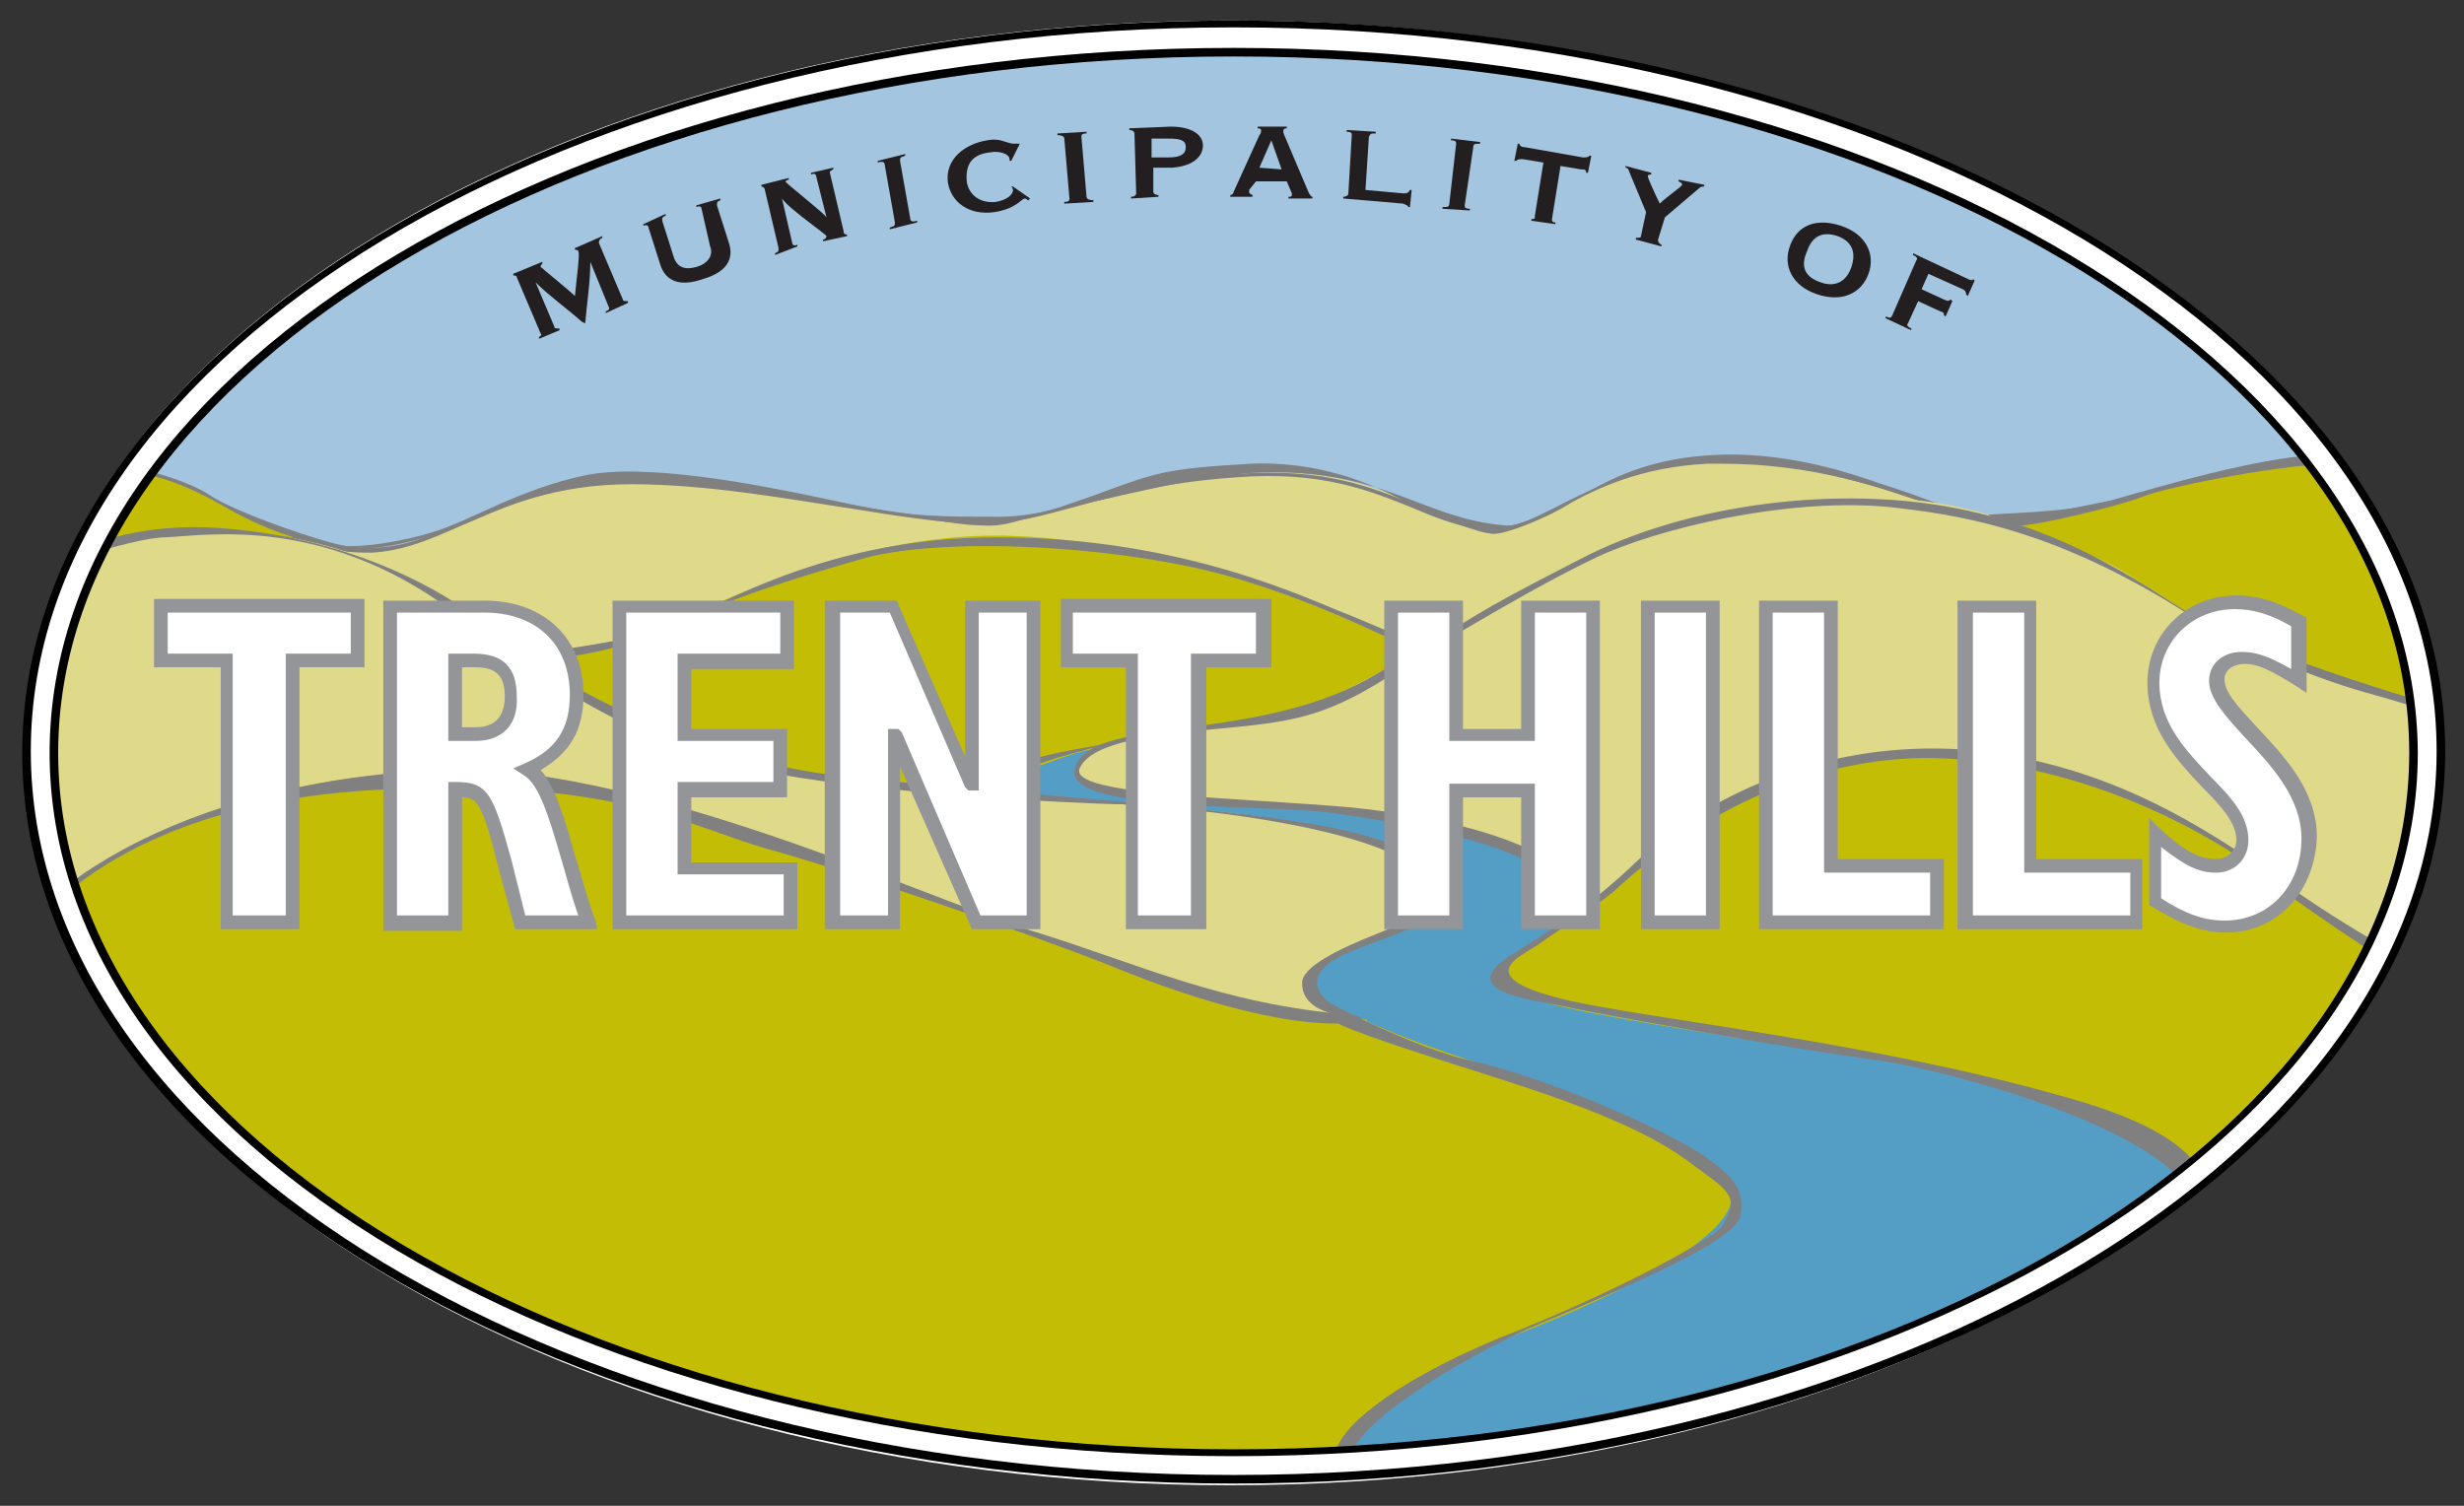 <?xml version="1.0" encoding="utf-8"?>
<!-- Generator: Adobe Illustrator 27.8.1, SVG Export Plug-In . SVG Version: 6.00 Build 0)  -->
<svg version="1.1" id="Layer_1" xmlns="http://www.w3.org/2000/svg" xmlns:xlink="http://www.w3.org/1999/xlink" x="0px" y="0px"
	 width="144px" height="88px" viewBox="0 0 144 88" style="enable-background:new 0 0 144 88;" xml:space="preserve">
<rect x="0" y="0" width="144" height="88" fill="#333333" stroke="none"/>
<style type="text/css">
	.st0{clip-path:url(#SVGID_00000127025753594466459030000011256790281297009291_);}
	.st1{fill:#A3C5DF;}
	.st2{fill:#549DC5;}
	.st3{fill-rule:evenodd;clip-rule:evenodd;fill:#DFDA8A;}
	.st4{fill:#808080;}
	.st5{fill-rule:evenodd;clip-rule:evenodd;fill:#C4BD06;}
	.st6{fill:#C4BD06;}
	.st7{fill:#DFDA8A;}
	.st8{fill-rule:evenodd;clip-rule:evenodd;fill:#808080;}
	.st9{clip-path:url(#SVGID_00000067206751996451209110000009285358575697534382_);}
	.st10{fill:#FFFFFF;}
	.st11{fill:#231F20;}
	.st12{fill:#939598;}
</style>
<g>
	<g>
		<defs>
			<path id="SVGID_1_" d="M1.9,43.9c0-23.3,31.4-42.2,70-42.2c38.7,0,70.1,18.9,70.1,42.2c0,23.4-31.4,42.3-70.1,42.3
				C33.3,86.2,1.9,67.3,1.9,43.9"/>
		</defs>
		<clipPath id="SVGID_00000039099126842960614650000011493808968634075066_">
			<use xlink:href="#SVGID_1_"  style="overflow:visible;"/>
		</clipPath>
		<g style="clip-path:url(#SVGID_00000039099126842960614650000011493808968634075066_);">
			<rect x="1.6" y="0.1" class="st1" width="140.2" height="57.3"/>
		</g>
		<g style="clip-path:url(#SVGID_00000039099126842960614650000011493808968634075066_);">
			<rect x="1.6" y="32.5" class="st2" width="140.2" height="55.2"/>
		</g>
		<g style="clip-path:url(#SVGID_00000039099126842960614650000011493808968634075066_);">
			<path class="st3" d="M1.6,28.2v6c2.7-0.1,4.5-2.6,13.8-1.1c8.9,1.4,14.3,5.3,14.3,5.3c0,0,4.8-0.5,7.4-1.2
				c3.9-0.9,12.5-5.6,19.6-5.7c3.2-0.1,9.3,0.2,18.5,3.4c5.1,1.9,8.5,3.2,8.5,3.3c0,0,7-4.4,10.9-5.7c4.5-1.6,11.5-3.4,17.1-2.5
				c3.9,0.8,8.5,1.6,13.4,4.8c6.8,4.6,16.6,7.1,16.7,7.1V29c-0.1,0-1.8-2.6-8.4-1.6c-6.6,0.8-14.8,3.4-17.2,3
				c-2.8-0.4-7.8-3.6-16.4-3.4c-7,0.3-9.3,4.1-12.8,3.8c-4.3-0.5-6.6-3.8-14.7-3.1c-8,0.5-10.6,2.8-14.9,2.7
				c-4.3,0.1-12.8-2.3-20.4-2.3c-7.9,0-10.8,3.9-15.2,4C13.7,32.2,10.5,25.1,1.6,28.2z"/>
		</g>
		<g style="clip-path:url(#SVGID_00000039099126842960614650000011493808968634075066_);">
			<path class="st4" d="M141.9,42l-0.1-0.1c0,0,0,0-0.1,0c-2.4-0.7-10.7-3.1-16.6-7.1c-4.7-3.1-9.2-4-13.1-4.7l-0.2,0
				c-5.4-1-12.3,0.8-17.1,2.5c-3.9,1.4-10.7,5.6-10.9,5.7l0-0.1l0,0l0,0.1c-0.1-0.1-3.5-1.4-8.5-3.3c-6.9-2.4-13.1-3.6-18.4-3.4
				c-4.8,0.1-10.2,2.2-14.5,3.9c-2,0.8-3.8,1.5-5.1,1.8c-2.1,0.6-5.6,1-6.9,1.2c-0.3,0-0.5,0.1-0.5,0.1l0-0.1l-0.1,0
				c0,0-5.3-3.8-14.3-5.3c-6.5-1-9.3-0.1-11.3,0.6c-0.9,0.3-1.6,0.5-2.4,0.5l-0.1,0v-6.1l0,0c5.1-1.8,8.3-0.2,11.7,1.4
				c2.4,1.2,4.9,2.4,8.2,2.4c0.1,0,0.1,0,0.2,0c1.8,0,3.4-0.7,5.2-1.5c2.5-1.1,5.4-2.4,10-2.4c4.3,0,8.7,0.8,12.7,1.4
				c3,0.5,5.7,0.9,7.5,0.9c0.1,0,0.2,0,0.3,0c1.9,0,3.5-0.5,5.4-1c2.2-0.6,5-1.5,9.3-1.7c5.2-0.4,8,0.8,10.5,1.8
				c1.4,0.6,2.7,1.1,4.3,1.3c1.5,0.1,2.8-0.5,4.4-1.4c2-1,4.5-2.3,8.4-2.5c5.9-0.2,10.1,1.3,13.1,2.4c1.3,0.5,2.4,0.9,3.3,1
				c1.3,0.2,4.4-0.5,7.9-1.2c3-0.7,6.3-1.4,9.3-1.8c3.9-0.5,6.9,0.1,8.4,1.6c0,0,0,0,0,0l0,0V42z M108.4,29.7c1.2,0,2.3,0.1,3.4,0.3
				l0.2,0c3.9,0.8,8.4,1.6,13.2,4.7c5.9,4,14.1,6.4,16.5,7.1c0,0,0,0,0,0V29.1c0,0,0,0,0,0c-1.4-1.5-4.5-2.1-8.3-1.6
				c-3,0.4-6.3,1.1-9.3,1.8c-3.5,0.8-6.6,1.5-8,1.2c-0.9-0.1-1.9-0.5-3.3-1c-2.9-1-6.8-2.4-12.2-2.4c-0.3,0-0.6,0-0.8,0
				c-3.9,0.2-6.4,1.4-8.4,2.5c-1.6,0.8-2.9,1.5-4.5,1.4c-1.6-0.2-2.9-0.7-4.3-1.3c-2.5-1-5.3-2.2-10.4-1.8c-4.3,0.3-7.1,1.1-9.3,1.7
				c-1.9,0.5-3.5,1-5.4,1c-0.1,0-0.2,0-0.3,0c-1.9,0-4.5-0.4-7.6-0.9c-3.9-0.6-8.4-1.4-12.7-1.4c-4.5,0-7.4,1.3-9.9,2.4
				c-1.8,0.8-3.4,1.5-5.3,1.6c-0.1,0-0.1,0-0.2,0c-3.3,0-5.8-1.2-8.3-2.4c-3.3-1.7-6.5-3.2-11.6-1.4v5.9c0.8,0,1.5-0.3,2.3-0.5
				c2.1-0.7,4.9-1.6,11.4-0.6c8.5,1.4,13.8,4.9,14.3,5.3c0.1,0,0.2,0,0.5-0.1c1.3-0.2,4.8-0.6,6.9-1.2c1.3-0.3,3-1,5-1.8
				c4.3-1.7,9.7-3.9,14.5-3.9c5.4-0.2,11.6,1,18.5,3.4c4.5,1.6,8,3,8.5,3.3c0.7-0.5,7.3-4.5,10.9-5.7
				C98.5,31.1,103.7,29.7,108.4,29.7z"/>
		</g>
		<g style="clip-path:url(#SVGID_00000039099126842960614650000011493808968634075066_);">
			<path class="st5" d="M29.8,38.5c0,0,6.4-0.8,8.3-1.4c1.8-0.7,10.7-5.7,20.3-5.7c11.5,0,25.5,6.8,25.5,6.8c0,0-3.5,1.8-4.1,2.2
				c-0.6,0.5-3.4,2.3-6.2,2.3c-2.6,0-8.7,0.5-11.2,1.4c-2.5,0.8-4.6,1.7-2.2,2.5c2.4,0.7,5.1,0.9,5.1,1c0,0-11.8-1-15.7-1.4
				c-6.1-0.5-10.7-2.3-14.2-4.2C31.9,39.9,29.8,38.4,29.8,38.5z"/>
		</g>
		<g style="clip-path:url(#SVGID_00000039099126842960614650000011493808968634075066_);">
			<path class="st6" d="M65.2,47.6c-0.2,0-11.2-1-15.7-1.4c-5.3-0.4-10-1.8-14.2-4.2c-2.5-1.5-4.3-2.6-5.1-3.2
				c-0.2-0.1-0.4-0.2-0.4-0.3l0-0.1l0,0l-0.1,0l0,0l0,0c0,0,0,0,0,0c0.1,0,0.3-0.1,0.9-0.1c1.8-0.2,5.9-0.8,7.3-1.2
				c0.3-0.1,0.8-0.3,1.5-0.7c3.2-1.5,10.8-5.1,18.8-5.1c5.9,0,12.6,1.9,17.1,3.4c4.6,1.6,8.1,3.2,8.4,3.4c0,0,0,0,0,0l-0.1,0.1
				l0.1,0l0,0.1c-0.2,0-3.3,1.8-4.1,2.2c0,0-3.1,2.3-6.2,2.3c0,0,0,0,0,0c-2.4,0-8.6,0.5-11.1,1.4c-0.8,0.3-3.2,1-3.2,1.7
				c0,0.2,0.4,0.5,1,0.6c2,0.6,4.1,0.8,4.9,0.9c0.3,0,0.3,0,0.3,0.1L65.2,47.6L65.2,47.6z M30,38.5c0.1,0,0.1,0.1,0.2,0.2
				c0.8,0.5,2.6,1.7,5.1,3.2c4.2,2.4,8.9,3.8,14.2,4.2c7,0.6,10.8,0.9,13,1.1c-0.8-0.1-1.6-0.3-2.4-0.6c-0.7-0.2-1.1-0.5-1.1-0.8
				c0-0.5,1-1.1,3.3-1.8c2.6-0.9,8.7-1.4,11.2-1.4c0,0,0,0,0,0c2.6,0,5.3-1.7,6.1-2.3c0.3-0.2,1.3-0.7,2.3-1.2
				c1-0.5,1.5-0.8,1.7-0.9c-1.4-0.7-14.4-6.8-25.3-6.8c-7.9,0-15.5,3.5-18.7,5.1c-0.7,0.3-1.2,0.6-1.5,0.7c-1.4,0.4-5.4,1-7.4,1.2
				C30.4,38.4,30.1,38.5,30,38.5z"/>
		</g>
		<g style="clip-path:url(#SVGID_00000039099126842960614650000011493808968634075066_);">
			<path class="st7" d="M1.6,53.8V33.6c0,0.1,5.6-3.3,13-2.5c7.6,0.7,12.1,4.1,17.6,8.3c5.6,4.3,13.2,5.7,19.4,6.3
				c6.2,0.7,12.2,1.2,18.3,1.6c6.5,0.5,14,2.4,14.2,4.9c0.1,2.5-7.4,3-7.2,5.2c0.1,1.6,2.8,2.4,2.9,2.3c-0.1,0-3.6,0.3-10.9-1.6
				C56.6,54.6,37.3,47.7,32,47.1c-8.1-1-16.9-0.4-23.4,3C2,53.3,1.6,53.8,1.6,53.8"/>
		</g>
		<g style="clip-path:url(#SVGID_00000039099126842960614650000011493808968634075066_);">
			<path class="st3" d="M141.8,41.3c-0.1-0.1-8.6-3-11.3-4.1c-2.7-1.1-11.3-8.5-21.9-8.1c-10.7,0.5-17.6,4.1-22.5,7
				c-5,2.9-10.3,6.4-14.5,6.3c-4.1-0.1-11.2,1.9-7.7,3.6c3.5,1.5,7.8,0.7,12.1,1.2c4.3,0.4,11.6,0.9,15.4,4.5
				c1.9,1.9-1.4,3.2-1.4,3.3c-0.1-0.1,3.3-2.3,5.6-3.7c2.4-1.4,6.1-7,18.1-6.3c11.9,0.6,17.5,5.9,22.1,8.7c4.7,2.9,5.9,3.4,5.9,3.4
				V41.3"/>
		</g>
		<g style="clip-path:url(#SVGID_00000039099126842960614650000011493808968634075066_);">
			<path class="st6" d="M141.8,87.6h-21.6c0,0-1.2-1.3-1.9-2.7c-1.1-2.1,0.3-3.8,5.4-6.7c5.4-2.9,7.1-9,0.8-12.2
				c-7.6-3.7-15.1-4.2-23.8-5.6c-14-2.3-10.2-2.2-11.4-2.6c-1.8-0.4-2.7-1,1-2.9c3.6-2,7.6-6.7,11.4-8.3c3.8-1.5,10.1-4.2,19.2-1.2
				c9.1,3,11.4,5.9,15.8,8.7c4.4,2.8,5.2,2.9,5.2,3V87.6z"/>
		</g>
		<g style="clip-path:url(#SVGID_00000039099126842960614650000011493808968634075066_);">
			<path class="st6" d="M120.2,87.7l-0.2-0.2h0.1c0,0,0,0,0,0c-0.3-0.4-1.2-1.5-1.8-2.6c-1.1-2.1,0.3-3.9,5.4-6.8
				c3-1.6,4.9-4.2,4.8-6.7c0-2.1-1.5-4-4-5.3c-6.2-3-12.4-3.9-19-4.9c-1.6-0.2-3.2-0.5-4.8-0.7c-10.9-1.8-11-2.1-11.2-2.4
				c0-0.1,0-0.1-0.3-0.2c-0.8-0.2-1.6-0.4-1.6-0.9c-0.1-0.5,0.8-1.2,2.6-2.1c1.6-0.9,3.2-2.3,5-3.8c2.1-1.8,4.3-3.7,6.5-4.6l0.2-0.1
				c3.8-1.5,10.1-4.1,19-1.2c6.9,2.3,9.9,4.5,12.8,6.6c0.9,0.7,1.9,1.4,3,2.1c2.5,1.6,4.2,2.5,5.1,3c0.1,0,0.1,0,0.1,0.1l0,0v30.5
				L120.2,87.7L120.2,87.7z M120.2,87.6h21.5V57.2c0,0,0,0,0,0c-0.9-0.4-2.7-1.4-5.2-3c-1.1-0.7-2.1-1.4-3-2.1
				c-2.9-2.1-5.9-4.3-12.8-6.6c-8.9-2.9-15.2-0.4-18.9,1.2l-0.2,0.1c-2.1,0.9-4.3,2.8-6.4,4.5c-1.7,1.5-3.4,2.9-5,3.8
				c-1.7,0.9-2.6,1.5-2.5,2c0,0.4,0.8,0.6,1.5,0.8c0.3,0.1,0.3,0.2,0.4,0.3c0.1,0.2,0.2,0.6,11,2.3c1.6,0.3,3.3,0.5,4.8,0.7
				c6.6,1,12.8,1.9,19,4.9c2.6,1.3,4,3.2,4.1,5.4c0,2.6-1.8,5.2-4.9,6.8c-5,2.9-6.4,4.6-5.3,6.6C118.9,86,119.8,87.1,120.2,87.6
				C120.2,87.5,120.2,87.5,120.2,87.6z"/>
		</g>
		<g style="clip-path:url(#SVGID_00000039099126842960614650000011493808968634075066_);">
			<path class="st6" d="M80.9,87.6c0,0-3.9-2.4-0.8-4.5c3-2,0.9-2.2,8.5-5.2c7.7-3,13.6-6.4,12.4-8.5c-1.2-2.1-7.6-5.2-12.7-6.7
				c-5.1-1.4-8.5-3-8.4-3c-0.1,0-7.1-0.9-10.2-1.9c-3.2-0.9-21.2-7.7-24.8-8.3c-3.4-0.6-12.7-5.6-24.4-4C9,47.1,1.6,53.8,1.6,53.8
				v33.9H80.9z"/>
		</g>
		<g style="clip-path:url(#SVGID_00000039099126842960614650000011493808968634075066_);">
			<path class="st6" d="M80.9,87.7L80.9,87.7C80.9,87.7,80.9,87.7,80.9,87.7l-79.4,0V53.6l0.1,0c0,0,0,0,0,0
				c1.9-1.6,8.8-6.8,18.8-8.1c8.9-1.2,16.5,1.4,21,2.9c1.4,0.5,2.6,0.9,3.4,1c2.2,0.4,9.9,3.1,16.1,5.3c4,1.4,7.5,2.7,8.8,3
				c3.1,1,9.9,1.9,10.2,1.9c0,0,0,0,0,0l0,0.1l0,0c0.2,0.1,3.5,1.6,8.4,3c5,1.4,11.5,4.6,12.7,6.7c0.2,0.3,0.2,0.7,0.1,1.1
				c-0.7,1.9-5.2,4.7-12.5,7.5c-5.2,2-5.9,2.8-6.7,3.7c-0.4,0.4-0.8,0.9-1.8,1.5c-0.8,0.6-1.2,1.2-1.1,1.9c0.1,1.3,1.7,2.4,1.9,2.5
				H81L80.9,87.7z M1.7,87.6h78.9c-0.5-0.3-1.5-1.1-1.8-2.1c-0.2-0.9,0.1-1.7,1.1-2.4c0.9-0.6,1.4-1.1,1.8-1.5
				c0.9-0.9,1.6-1.6,6.8-3.7c7.1-2.8,11.8-5.5,12.4-7.4c0.1-0.4,0.1-0.7-0.1-1c-1.3-2.1-7.7-5.2-12.6-6.7c-4.5-1.2-7.9-2.7-8.4-3
				l0,0c-0.6,0-7.4-1-10.2-1.9c-1.3-0.3-4.7-1.6-8.8-3c-6.2-2.2-13.9-4.9-16-5.3c-0.8-0.2-2-0.5-3.4-1C37,47,29.4,44.4,20.5,45.6
				c-10,1.4-16.9,6.5-18.8,8.1c0,0,0,0-0.1,0V87.6z M79.9,59.8L79.9,59.8L79.9,59.8z"/>
		</g>
		<g style="clip-path:url(#SVGID_00000039099126842960614650000011493808968634075066_);">
			<path class="st6" d="M1.6,33.6v-5.3c0,0,1.9-0.8,4.4-0.8c2.5-0.1,5.6,1.4,7,2.2c1.5,0.9,4.1,1.8,4,1.8c0.1,0-3.7-0.8-5.4-0.4
				c-1.7,0.4-5,0.2-7.7,1.6C1.3,34,1.6,33.6,1.6,33.6z"/>
		</g>
		<g style="clip-path:url(#SVGID_00000039099126842960614650000011493808968634075066_);">
			<path class="st6" d="M1.7,33.7C1.6,33.7,1.6,33.7,1.7,33.7c-0.1-0.1-0.1-0.1-0.1-0.2v-5.3l0,0l0,0c0.1-0.1,2-0.8,4.5-0.8
				c2.9-0.2,6.4,1.8,7.1,2.2c1.4,0.9,3.9,1.7,4,1.8l0,0.1l0,0l0-0.1l0.1,0l0,0l0,0l0,0c0,0-0.1,0-0.3,0c-2.5-0.4-4.2-0.6-5.1-0.4
				c-0.5,0.1-1.1,0.2-1.9,0.2c-1.8,0.2-3.9,0.4-5.8,1.4C2.3,33.5,1.8,33.7,1.7,33.7z M1.7,28.3v5.3c0.1,0,0.6-0.2,2.2-1
				c1.9-1.1,4.1-1.3,5.9-1.4c0.7-0.1,1.4-0.1,1.9-0.2c0.9-0.2,2.4-0.1,4.6,0.3c-0.9-0.4-2.5-1-3.3-1.5c-0.6-0.4-3.9-2.2-6.7-2.2
				c-0.1,0-0.2,0-0.3,0C3.8,27.5,2,28.2,1.7,28.3z"/>
		</g>
		<g style="clip-path:url(#SVGID_00000039099126842960614650000011493808968634075066_);">
			<path class="st6" d="M141.8,41.3V29c-0.1,0-1.3-2.2-5.5-2c-4.2,0.1-7.9,0.9-12.8,2.3c-4.8,1.3-6.8,0.9-6.8,0.8
				c0,0.1,3.1,1.3,6.1,2.6c2.6,1.2,5.6,3.9,9.4,5.2C134.4,38.6,141.7,41.3,141.8,41.3z"/>
		</g>
		<g style="clip-path:url(#SVGID_00000039099126842960614650000011493808968634075066_);">
			<path class="st6" d="M141.9,41.5l-0.1-0.1c-0.3-0.1-7.3-2.7-9.6-3.4c-2.4-0.8-4.5-2.2-6.3-3.4c-1.1-0.7-2.1-1.4-3-1.8
				c-1.7-0.8-3.5-1.5-4.7-2c-1.2-0.5-1.3-0.6-1.4-0.6l0,0l0,0l0.1,0l0-0.1c0.2,0.1,2.2,0.4,6.7-0.8c4.5-1.3,8.4-2.2,12.8-2.3
				c0.1,0,0.3,0,0.4,0c2.2,0,4,0.7,5.1,2c0,0,0,0,0,0l0,0V41.5z M117.2,30.3c0.2,0.1,0.5,0.2,0.9,0.4c1.2,0.5,3,1.2,4.7,2
				c1,0.5,2,1.1,3.1,1.8c1.8,1.2,3.9,2.6,6.3,3.3c1.9,0.6,8.6,3,9.6,3.4V29.1c0,0,0,0,0-0.1c-1.1-1.3-3-2-5.4-2
				c-4.4,0.1-8.3,1-12.8,2.3C120.1,30.3,118.1,30.4,117.2,30.3z"/>
		</g>
		<g style="clip-path:url(#SVGID_00000039099126842960614650000011493808968634075066_);">
			<path class="st8" d="M1.6,28.2c0,0,2.7-1.1,4.3-0.8c1.5,0.2,3.4,0,7.2,2.2c4,2.3,6.5,2.3,7.9,2.4c1.6,0.2,4.8-0.8,6.7-1.6
				c1.8-0.8,5.7-2.5,10.1-2.2c5.2,0.3,8.6,0.8,12.2,1.4c3.6,0.6,4.9,0.6,8.5,0.6c3.5,0,10.9-2.7,16.2-2.6c6.5,0.1,8.6,2.7,13.2,3.1
				C89.6,31,93,27.5,99.8,27c5.3-0.4,12.5,2.3,12.5,2.3c0,0-6-3.1-12.3-2.7c-5.2,0.3-7.7,2.6-8.9,3.2c-0.9,0.5-3,1.4-3.8,1.4
				c-0.9,0-3.5-1.1-4.8-1.7c-0.9-0.4-4.3-2.6-9.4-2.4c-5.1,0.3-5.5,0.5-9.3,1.9c-4.6,1.6-5.1,1.8-6.6,1.7c-1.6,0-6.9-1.1-9.7-1.7
				c-2.9-0.6-9.8-2-13.4-1.2c-3.7,0.8-6.4,2.5-8.5,3.2c-2.1,0.7-4.6,1-5.4,0.9c-1-0.1-6.4-1.9-8-3c-1.8-1.2-7-2.4-9.4-2.1
				C0.6,27.2,1.6,28.2,1.6,28.2"/>
		</g>
		<g style="clip-path:url(#SVGID_00000039099126842960614650000011493808968634075066_);">
			<path class="st4" d="M116.2,30.1c0-0.1,4.7-0.1,7-0.8c3.4-1,8.7-2.5,12-2.7c3-0.3,4.3,0.1,5.7,1.2c1.3,1,0.9,1.2,1,1.2
				c-0.1,0-1.5-1.8-4.8-1.9c-3.4-0.1-10.6,1.4-11.8,1.9c-1.5,0.6-6.6,1.8-7.3,1.7C117.2,30.6,116.1,30.1,116.2,30.1"/>
		</g>
		<g style="clip-path:url(#SVGID_00000039099126842960614650000011493808968634075066_);">
			<path class="st4" d="M141.8,41.1c-0.1-0.1-8.4-2.4-13.2-4.9c-2.5-1.3-7-5.1-14.3-6.5c-6.6-1.3-15.5-0.4-22,3
				c-7.4,3.8-4.5,2.5-12.4,7C73,43.5,63.4,41.8,62.8,45c-0.5,2.5,11.6,2,15,2.5c3.5,0.5,10.5,1.6,12.7,3.7c2.2,2.1,0.6,3.1,0.6,3
				c0.1,0.1,0.5,0.3,1.1-1c1-1.9-2.8-4.9-13.1-6c-6.6-0.6-16.7-0.7-16-2.3c0.7-1.6,4.7-2,8-2.3c4.2-0.4,6.1-0.6,9.8-2.9
				c3-2,9.8-6,13-7.4c4.3-1.8,11.7-3.3,17.1-2.6c4.4,0.5,9.4,1.6,16.1,5.7c6.8,4.2,11.1,5,13,5.6C141.9,41.6,141.7,41,141.8,41.1"/>
		</g>
		<g style="clip-path:url(#SVGID_00000039099126842960614650000011493808968634075066_);">
			<path class="st4" d="M30.6,38.2c0,0.1,4.5-0.5,7.5-1.2c3-0.9,9.3-5.6,20.2-5.6c11,0,18.3,3.7,20.7,4.6c2.2,0.9,4.4,1.9,4.3,1.9
				l-0.5,0.2c0,0-5-2.6-9.9-4.1c-6.5-2.1-17.4-2.7-22.3-1.4c-5.3,1.5-8.4,2.6-11.9,4.2c-3.1,1.6-7.6,1.8-7.6,1.8L30.6,38.2"/>
		</g>
		<g style="clip-path:url(#SVGID_00000039099126842960614650000011493808968634075066_);">
			<path class="st4" d="M1.6,33.6c0,0.1,4.4-3.4,11.7-2.7c7.2,0.6,12.7,3.5,15.7,6.1c3.1,2.8,11.5,7.3,19.7,8.3
				c7.7,0.9,20.9,1.7,27,2.7c6.2,0.9,9.1,2.6,8.5,4.6c-0.4,2.2-6.8,2.6-7.2,4.6c-0.3,1.4,2.3,2.2,2.3,2.2c0,0.1-3.2,0-3.2-1.9
				c-0.1-1,2.3-2.1,4.3-2.9c2.4-0.9,4.9-2.8,1.2-4.6c-4.6-2.2-14-2.9-16.1-3c-2.1,0-15.7-0.7-21.1-2c-4.1-1-8.8-2.2-17.2-8.7
				c-7.9-6.3-15.1-5-17.5-4.9C7.6,31.4,1.6,33.6,1.6,33.6"/>
		</g>
		<g style="clip-path:url(#SVGID_00000039099126842960614650000011493808968634075066_);">
			<path class="st4" d="M1.5,53.9c0.1,0,6.3-7.9,23.8-8.9c11.5-0.7,29,7.6,35,9.4c6.2,1.9,11.1,4.3,18.6,4.9c2.4,0.2-2,2.1-14.1-2.9
				c-4.8-1.9-15.9-5.7-20-6.8c-4.5-1.3-8.8-4-21.2-3.5C6.5,46.5,1.6,54.7,1.5,54.7V53.9"/>
		</g>
		<g style="clip-path:url(#SVGID_00000039099126842960614650000011493808968634075066_);">
			<path class="st4" d="M77.9,58.7c-0.1,0,4.9,2.6,8.1,3.3c4.2,0.9,11.3,4,13.5,5.5c1.9,1.3,2.5,2.1,2.2,3.6
				c-0.4,1.6-7.8,4.6-12.5,6.6c-4.9,2.3-9,5.1-10,6.8c-0.9,1.8,2.1,3.2,2.1,3.3h-1.4c0,0-2-1.5-1.8-3c0.2-1.2,2.8-3.8,9.5-6.6
				c6.7-2.6,12.5-5.8,13-6.5c1.2-1.8,0.4-2.1-1.9-3.8c-3.2-2.4-8.7-4.1-13.1-5.5c-2.2-0.7-6.9-2.2-7.6-2.7
				C77.5,59.1,77.8,58.7,77.9,58.7"/>
		</g>
		<g style="clip-path:url(#SVGID_00000039099126842960614650000011493808968634075066_);">
			<path class="st4" d="M120.3,87.6c0,0-3.3-1.5-3.2-3.6c0.3-2,0.9-3,4.7-5.2c2.9-1.6,6.9-4.2,6.5-8.2c-0.6-4.3-14.3-8.1-19-8.7
				c-5.9-0.8-15.4-2.6-19-3.3c-3.6-0.6-4.1-1.5-1.8-2.9c2.2-1.4,4.4-2.7,7.3-5.5c4.5-4.1,11.3-6.9,18.9-6.4
				c8.4,0.7,14.2,4.6,18.5,7.6c4.3,3.1,8.6,5.3,8.7,5.3l-0.1,1c0,0-6.9-4.4-8.8-6c-1.9-1.7-10-7.2-20.1-7.4
				c-10.6-0.1-18,7.3-18.6,7.8c-2,1.6-2.3,1.6-4.4,3.1c-1,0.7-4.2,1.9,1.9,3.3c5,1.1,17.5,2.4,28.5,5.5c8.1,2.2,9.6,4.7,8.8,8.7
				c-0.5,3.3-2.9,3.6-8,7.4c-7,4.8,1.4,7.4,1.4,7.4H120.3"/>
		</g>
		<g style="clip-path:url(#SVGID_00000039099126842960614650000011493808968634075066_);">
			<path class="st4" d="M64.5,43.5c1.5-0.3-2.8,0.7-3.9,1.2C60,45,59,45.8,59.9,46.3c0.9,0.4-1.9-0.2-1.5-1
				C58.7,44.5,62.7,43.8,64.5,43.5"/>
		</g>
	</g>
	<g>
		<defs>
			<rect id="SVGID_00000169548321301999496990000003928972359916459937_" x="0.8" y="0.6" width="142.4" height="86.7"/>
		</defs>
		<clipPath id="SVGID_00000155128367742652981870000012587631067314788256_">
			<use xlink:href="#SVGID_00000169548321301999496990000003928972359916459937_"  style="overflow:visible;"/>
		</clipPath>
		<g style="clip-path:url(#SVGID_00000155128367742652981870000012587631067314788256_);">
			<path class="st10" d="M71.9,86.8C33,86.8,1.4,67.5,1.4,43.9C1.4,20.4,33,1.2,71.9,1.2c38.9,0,70.7,19.2,70.7,42.7
				C142.6,67.5,110.9,86.8,71.9,86.8z M71.9,2.3C33.6,2.3,2.5,21,2.5,43.9c0,23,31.2,41.7,69.5,41.8c38.3,0,69.5-18.8,69.6-41.8
				C141.5,21,110.3,2.3,71.9,2.3z"/>
		</g>
	</g>
	<g>
		<path d="M72.1,86.7C33,86.7,1.3,67.5,1.3,44S33,1.2,72.1,1.2c39,0,70.8,19.2,70.8,42.7S111.1,86.7,72.1,86.7z M72.1,3.3
			C34.2,3.3,3.4,21.6,3.4,44s30.8,40.7,68.7,40.7s68.7-18.2,68.7-40.7S109.9,3.3,72.1,3.3z"/>
	</g>
	<g>
		<path class="st10" d="M72.1,86.2c-38.8,0-70.3-19-70.3-42.3c0-23.3,31.5-42.3,70.3-42.3c38.8,0,70.3,19,70.3,42.3
			C142.4,67.3,110.8,86.2,72.1,86.2z M72.1,2.8C33.9,2.8,2.9,21.3,2.9,44c0,22.7,31,41.1,69.2,41.1c38.1,0,69.2-18.5,69.2-41.1
			C141.2,21.3,110.2,2.8,72.1,2.8z"/>
	</g>
	<g>
		<path class="st11" d="M31.5,19.8l0-0.1c0.1-0.1,0.2-0.1,0.1-0.2l-1.4-3.3c0-0.1-0.1-0.1-0.2-0.1l0-0.1l1.7-0.7l0,0.1
			c-0.1,0.1-0.1,0.1-0.1,0.2c0.1,0.1,1.7,1.4,2,1.7c0.1-1.1,0.3-2.5,0.2-2.6c0-0.1-0.1-0.1-0.2-0.1l0-0.1l1.6-0.7l0,0.1
			C35,14,35,14.1,35,14.2l1.4,3.3c0,0.1,0.1,0.1,0.3,0.1l0,0.1l-1.3,0.6l0-0.1c0.2-0.1,0.2-0.1,0.2-0.2l-1.1-2.7l0,0
			c0,1.2-0.2,2.4-0.3,3.6L34,18.8c-0.9-0.8-1.9-1.5-2.7-2.3l0,0l1.1,2.6c0,0.1,0.1,0.1,0.3,0.1l0,0.1L31.5,19.8"/>
	</g>
	<g>
		<path class="st11" d="M38.9,12.5l0,0.1c-0.2,0.1-0.2,0.1-0.2,0.3l0.7,2.2c0.2,0.5,0.6,0.7,1.3,0.5c0.7-0.2,1-0.7,0.8-1.2L41,12.2
			c0-0.1-0.1-0.2-0.3-0.1l0-0.1l1.4-0.4l0,0.1c-0.2,0.1-0.2,0.1-0.2,0.3l0.7,2.2c0.3,0.9-0.1,1.7-1.5,2.1c-1.4,0.5-2.2,0.1-2.5-0.8
			l-0.7-2.2c0-0.1-0.1-0.2-0.3-0.1l0-0.1L38.9,12.5"/>
	</g>
	<g>
		<path class="st11" d="M45.3,14.9l0-0.1c0.2-0.1,0.2-0.1,0.2-0.3l-0.8-3.4c0-0.1-0.1-0.2-0.2-0.2l0-0.1l1.6-0.4l0,0.1
			c-0.1,0-0.2,0.1-0.2,0.1c0,0.1,2.2,1.8,2.4,2.1l0,0l-0.6-2.4c0-0.1-0.1-0.2-0.3-0.1l0-0.1l1.3-0.3l0,0.1c-0.2,0.1-0.2,0.1-0.2,0.2
			l0.8,3.4c0,0.2,0.1,0.2,0.2,0.2l0,0.1l-1.4,0.3l0-0.1c0.1,0,0.2-0.1,0.2-0.2c0-0.1-2.2-1.6-2.6-2.2l0,0l0.6,2.6
			c0,0.1,0.1,0.2,0.3,0.1l0,0.1L45.3,14.9"/>
	</g>
	<g>
		<path class="st11" d="M52,13.4l0-0.1c0.3-0.1,0.3-0.1,0.3-0.3l-0.6-3.4c0-0.1-0.1-0.2-0.4-0.1l0-0.1L52.9,9l0,0.1
			c-0.3,0.1-0.3,0.1-0.3,0.3l0.6,3.4c0,0.1,0.1,0.2,0.4,0.1l0,0.1L52,13.4"/>
	</g>
	<g>
		<path class="st11" d="M59.6,8.4l-0.5,1l-0.1,0c0,0,0-0.1,0-0.1c0-0.3-0.6-0.5-1.1-0.4c-1,0.1-1.5,0.6-1.4,1.7
			c0.1,0.8,0.8,1.3,1.7,1.2c0.6-0.1,1-0.4,1-0.7c0,0,0-0.1-0.1-0.2l0.1,0l1,0.7l-0.1,0.1c-0.1,0-0.1-0.1-0.2-0.1
			c-0.2,0-0.5,0.6-1.8,0.8c-1.5,0.2-2.5-0.6-2.7-1.7c-0.2-1.4,1-2.3,2.3-2.5c0.5-0.1,0.8,0,1.1,0.1c0.3,0.1,0.4,0.1,0.5,0.1
			C59.4,8.4,59.4,8.4,59.6,8.4L59.6,8.4"/>
	</g>
	<g>
		<path class="st11" d="M62.2,11.9l0-0.1c0.3,0,0.3-0.1,0.3-0.2l-0.3-3.5c0-0.1-0.1-0.2-0.4-0.2l0-0.1l1.7-0.1l0,0.1
			c-0.3,0-0.3,0.1-0.3,0.2l0.3,3.5c0,0.1,0.1,0.2,0.4,0.2l0,0.1L62.2,11.9"/>
	</g>
	<g>
		<path class="st11" d="M67.3,9.2l1,0c0.7,0,1-0.2,1-0.6c0-0.4-0.3-0.5-1-0.5l-1,0L67.3,9.2 M66.1,11.6l0-0.1c0.2,0,0.3-0.1,0.3-0.2
			l-0.1-3.5c0-0.1-0.1-0.2-0.3-0.2l0-0.1l2.4-0.1c1.3,0,1.9,0.5,1.9,1.1c0,0.6-0.5,1.2-1.8,1.3l-1.1,0l0,1.4c0,0.1,0.1,0.2,0.3,0.2
			l0,0.1L66.1,11.6z"/>
	</g>
	<g>
		<path class="st11" d="M74.9,9.9l-0.6-1.7h0l-0.7,1.6L74.9,9.9 M71.9,11.5l0-0.1c0.1,0,0.2-0.1,0.2-0.2l1.5-3.3
			c0.1-0.1,0.1-0.2,0.1-0.3c0,0,0-0.1-0.2-0.1l0-0.1l1.7,0l0,0.1C75,7.5,75,7.6,75,7.7c0,0,0,0.1,0.1,0.3l1.4,3.3
			c0.1,0.1,0.1,0.2,0.2,0.2l0,0.1l-1.4,0l0-0.1c0.1,0,0.2,0,0.2-0.1c0,0,0-0.1,0-0.1l-0.3-0.7l-1.8,0L73,11.1c0,0.1,0,0.1,0,0.1
			c0,0.1,0,0.1,0.2,0.2l0,0.1L71.9,11.5z"/>
	</g>
	<g>
		<path class="st11" d="M79,7.9c0-0.1,0-0.2-0.3-0.2l0-0.1l1.7,0.1l0,0.1c-0.3,0-0.3,0-0.4,0.2l-0.2,3.1l2.2,0.2
			c0.2,0,0.3,0,0.4-0.2l0.1,0l-0.1,1l-0.1,0c0-0.1-0.1-0.1-0.3-0.2l-3.5-0.3l0-0.1c0.2,0,0.3-0.1,0.3-0.2L79,7.9"/>
	</g>
	<g>
		<path class="st11" d="M84.3,12.2l0-0.1c0.3,0,0.4,0,0.4-0.2l0.4-3.5c0-0.1,0-0.2-0.3-0.2l0-0.1l1.7,0.2l0,0.1
			c-0.3,0-0.4,0-0.4,0.2L85.6,12c0,0.1,0,0.2,0.3,0.2l0,0.1L84.3,12.2"/>
	</g>
	<g>
		<path class="st11" d="M89.5,12.9l0-0.1c0.2,0,0.2,0,0.2-0.2l0.5-3.1l-1.2-0.2c-0.2,0-0.3,0-0.4,0.1l-0.1,0l0.2-1l0.1,0
			c0,0.1,0.1,0.2,0.3,0.2l3.4,0.6c0.2,0,0.3,0,0.4-0.1l0.1,0l-0.2,1l-0.1,0c0-0.2-0.1-0.2-0.3-0.2l-1.2-0.2l-0.5,3.1
			c0,0.1,0,0.2,0.2,0.2l0,0.1L89.5,12.9"/>
	</g>
	<g>
		<path class="st11" d="M97.1,14.4L95.6,14l0-0.1c0.2,0,0.3,0,0.3-0.1l0.3-1.4l-1-2.4c0-0.1-0.1-0.2-0.2-0.2l0-0.1l1.5,0.4l0,0.1
			c-0.1,0-0.2,0-0.2,0.1c0,0.1,0.4,1,0.7,1.6c0.4-0.4,1.3-1,1.3-1.1c0-0.1,0-0.1-0.2-0.2l0-0.1l1.5,0.3l0,0.1c-0.1,0-0.2,0-0.3,0.1
			l-2,1.7L96.9,14c0,0.1,0,0.2,0.2,0.3L97.1,14.4"/>
	</g>
	<g>
		<path class="st11" d="M106.4,16.5c0.8,0.3,1.5,0,1.8-0.9c0.3-0.9,0-1.5-0.8-1.8c-0.9-0.3-1.5,0-1.8,0.9
			C105.2,15.6,105.5,16.2,106.4,16.5 M107.6,13.2c1.5,0.5,2,1.7,1.6,2.8s-1.5,1.7-3,1.2c-1.5-0.5-2-1.7-1.6-2.8
			C105,13.2,106.1,12.7,107.6,13.2z"/>
	</g>
	<g>
		<path class="st11" d="M110.2,18.6l0-0.1c0.3,0.1,0.3,0.1,0.4-0.1l1.4-3.2c0.1-0.1,0-0.2-0.2-0.3l0-0.1l3.2,1.5
			c0.2,0.1,0.3,0.1,0.3,0l0.1,0.1l-0.4,0.9l-0.1-0.1c0-0.1,0-0.2-0.2-0.3l-2-0.9l-0.4,0.9l1.3,0.6c0.2,0.1,0.3,0.1,0.4,0l0.1,0.1
			l-0.4,0.9l-0.1-0.1c0-0.1,0-0.1,0-0.1c0,0-0.1-0.1-0.2-0.1l-1.3-0.6l-0.6,1.3c-0.1,0.1,0,0.2,0.2,0.3l0,0.1L110.2,18.6"/>
	</g>
	<g>
		<polygon class="st10" points="13.3,38.6 9.4,38.6 9.4,35.5 20.9,35.5 20.9,38.6 17.1,38.6 17.1,53.9 13.3,53.9 		"/>
	</g>
	<g>
		<path class="st12" d="M17.5,54.3h-4.6V39H9v-4h12.3v4h-3.8V54.3z M13.7,53.5h3V38.2h3.8v-2.4H9.8v2.4h3.8V53.5z"/>
	</g>
	<g>
		<path class="st10" d="M27.8,42.9c1.3,0,2.1-0.8,2.1-2.2c0-1.5-0.7-2.1-2.1-2.1h-1.2v4.3H27.8z M22.8,35.5h5.5
			c3.4,0,5.4,2.1,5.4,5.2c0,2.1-0.8,3.4-2.8,4.3c1.5,0.9,2.1,5,3.5,9h-4l-0.9-3.5c-1.1-4-1.3-4.3-2.9-4.3v7.8h-3.8V35.5z"/>
	</g>
	<g>
		<path class="st12" d="M34.9,54.3h-4.8l-1-3.7c-0.9-3.6-1.2-4-2.1-4v7.8h-4.6V35.1h5.9c3.5,0,5.8,2.2,5.8,5.5
			c0,2.1-0.8,3.4-2.5,4.4c0.8,0.9,1.4,2.8,2,5c0.4,1.2,0.7,2.5,1.2,3.8L34.9,54.3z M30.7,53.5h3.1c-0.4-1.1-0.7-2.3-1-3.3
			c-0.7-2.4-1.3-4.4-2.2-4.9L30,44.9l0.7-0.3c1.8-0.8,2.6-2,2.6-4c0-2.9-1.9-4.8-5-4.8h-5.1v17.7h3v-7.8h0.4c1.9,0,2.2,0.6,3.3,4.6
			L30.7,53.5z M27.8,43.3h-1.6v-5.1h1.5c1.7,0,2.5,0.8,2.5,2.5C30.3,42.3,29.4,43.3,27.8,43.3z M27,42.5h0.8c1.1,0,1.7-0.6,1.7-1.8
			c0-1.2-0.5-1.7-1.7-1.7H27V42.5z"/>
	</g>
	<g>
		<polygon class="st10" points="36.2,35.5 46,35.5 46,38.6 40,38.6 40,42.9 45.6,42.9 45.6,46.1 40,46.1 40,50.7 46.2,50.7 
			46.2,53.9 36.2,53.9 		"/>
	</g>
	<g>
		<path class="st12" d="M46.6,54.3H35.8V35.1h10.6v4h-6v3.5H46v4h-5.6v3.8h6.2V54.3z M36.6,53.5h9.2v-2.4h-6.2v-5.4h5.6v-2.4h-5.6
			v-5.1h6v-2.4h-9V53.5z"/>
	</g>
	<g>
		<polygon class="st10" points="48.7,35.5 52.2,35.5 56.8,45.9 56.8,45.9 56.8,35.5 60.4,35.5 60.4,53.9 57.1,53.9 52.3,43 52.3,43 
			52.3,53.9 48.7,53.9 		"/>
	</g>
	<g>
		<path class="st12" d="M60.8,54.3h-4l-4.2-9.5v9.5h-4.4V35.1h4.2l4,9.1v-9.1h4.4V54.3z M57.3,53.5H60V35.8h-2.8v10.4h-0.6L56.4,46
			L52,35.8h-2.9v17.7h2.8V42.6h0.6l0.2,0.2L57.3,53.5z"/>
	</g>
	<g>
		<polygon class="st10" points="66.2,38.6 62.3,38.6 62.3,35.5 73.8,35.5 73.8,38.6 70,38.6 70,53.9 66.2,53.9 		"/>
	</g>
	<g>
		<path class="st12" d="M70.4,54.3h-4.6V39h-3.8v-4h12.3v4h-3.8V54.3z M66.6,53.5h3V38.2h3.8v-2.4H62.7v2.4h3.8V53.5z"/>
	</g>
	<g>
		<polygon class="st10" points="81.3,35.5 85.1,35.5 85.1,43 89.3,43 89.3,35.5 93.1,35.5 93.1,53.9 89.3,53.9 89.3,46.2 85.1,46.2 
			85.1,53.9 81.3,53.9 		"/>
	</g>
	<g>
		<path class="st12" d="M93.5,54.3h-4.6v-7.7h-3.4v7.7h-4.6V35.1h4.6v7.5h3.4v-7.5h4.6V54.3z M89.7,53.5h3V35.8h-3v7.5h-5v-7.5h-3
			v17.7h3v-7.7h5V53.5z"/>
	</g>
	<g>
		<rect x="96.3" y="35.5" class="st10" width="3.8" height="18.4"/>
	</g>
	<g>
		<path class="st12" d="M100.5,54.3h-4.6V35.1h4.6V54.3z M96.7,53.5h3V35.8h-3V53.5z"/>
	</g>
	<g>
		<polygon class="st10" points="103.3,35.5 107.1,35.5 107.1,50.6 113.2,50.6 113.2,53.9 103.3,53.9 		"/>
	</g>
	<g>
		<path class="st12" d="M113.6,54.3h-10.8V35.1h4.6v15.1h6.2V54.3z M103.6,53.5h9.2V51h-6.2V35.8h-3V53.5z"/>
	</g>
	<g>
		<polygon class="st10" points="114.9,35.5 118.7,35.5 118.7,50.6 124.9,50.6 124.9,53.9 114.9,53.9 		"/>
	</g>
	<g>
		<path class="st12" d="M125.2,54.3h-10.8V35.1h4.6v15.1h6.2V54.3z M115.3,53.5h9.2V51h-6.2V35.8h-3V53.5z"/>
	</g>
	<g>
		<path class="st10" d="M126,48.7c1.6,1.4,2.5,1.9,3.5,1.9c0.9,0,1.6-0.6,1.6-1.5c0-2.7-5.2-4.7-5.2-9.2c0-2.6,2.1-4.7,4.8-4.7
			c1.2,0,2.4,0.4,3.7,1.1v3.5c-1.7-1-2.4-1.3-3.2-1.3c-0.9,0-1.6,0.5-1.6,1.3c0,2.2,5.4,4.9,5.4,9.2c0,2.9-2.1,5.2-4.9,5.2
			c-1.3,0-2.5-0.4-4.1-1.5V48.7z"/>
	</g>
	<g>
		<path class="st12" d="M130.1,54.5c-1.4,0-2.7-0.5-4.3-1.5l-0.2-0.1v-5.1l0.6,0.6c1.5,1.4,2.4,1.8,3.3,1.8c0.7,0,1.2-0.5,1.2-1.1
			c0-1-0.9-2-2-3.1c-1.5-1.6-3.2-3.4-3.2-6.1c0-2.9,2.3-5.1,5.2-5.1c1.3,0,2.5,0.4,3.9,1.2l0.2,0.1v4.4l-0.6-0.4
			c-1.6-1-2.3-1.3-3-1.3c-0.6,0-1.2,0.3-1.2,0.9c0,0.8,0.9,1.7,1.9,2.8c1.6,1.7,3.5,3.7,3.5,6.4C135.3,52.1,133.1,54.5,130.1,54.5z
			 M126.3,52.5c1.4,0.9,2.5,1.3,3.7,1.3c2.6,0,4.5-2,4.5-4.8c0-2.4-1.8-4.3-3.3-5.9c-1.1-1.2-2.1-2.3-2.1-3.3c0-1,0.8-1.7,1.9-1.7
			c0.8,0,1.5,0.2,2.9,1v-2.5c-1.2-0.7-2.2-1-3.3-1c-2.5,0-4.4,1.9-4.4,4.3c0,2.4,1.6,4,3,5.5c1.2,1.2,2.2,2.3,2.2,3.7
			c0,1.1-0.8,1.9-1.9,1.9c-1,0-1.8-0.4-3.2-1.5V52.5z"/>
	</g>
</g>
</svg>
